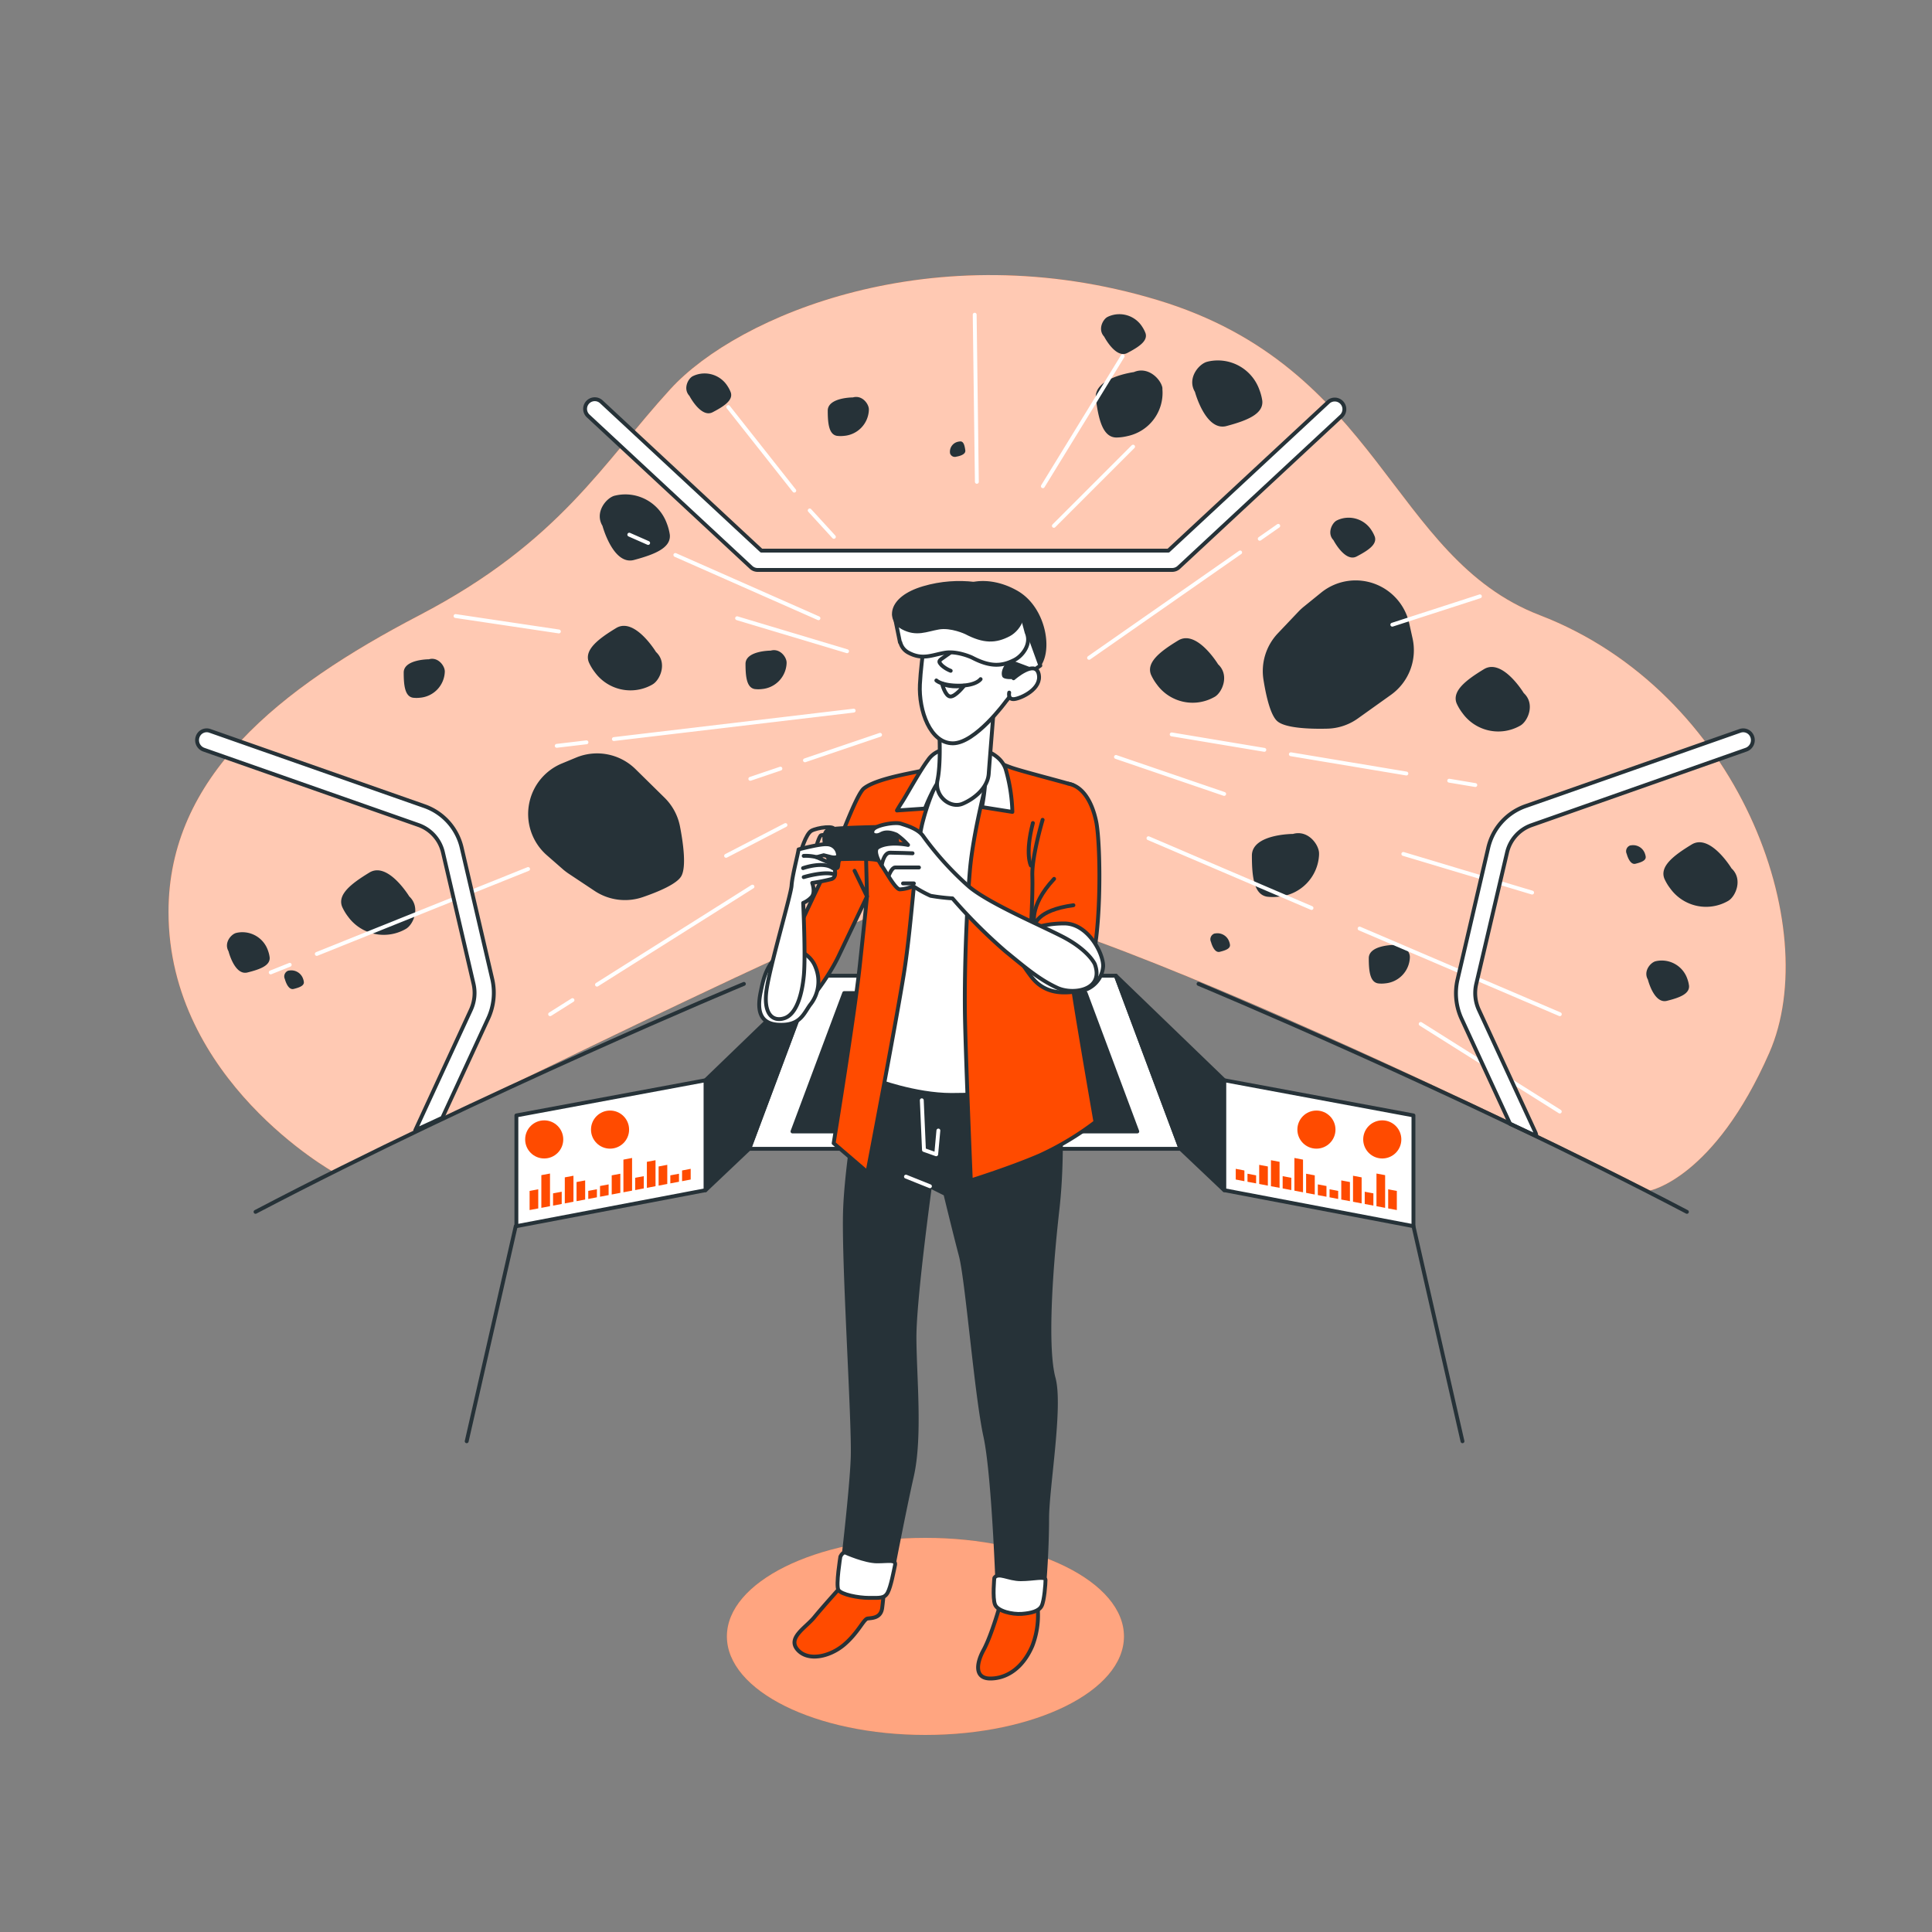<svg xmlns="http://www.w3.org/2000/svg" viewBox="0 0 500 500"><rect x="0" y="0" width="500" height="500" fill="#808080" stroke="none"/><path fill="#ff4b00" d="M86.38 303.36s124.35-61.78 149.69-70.49S427 308.11 427 308.11s16.63-3.17 30.89-35.64-7.92-93.46-59.4-113.26c-38.7-14.89-41.19-64.15-99-81.58s-108.51 4-125.93 23-28.56 39.57-65 58.58S43.61 201.07 43.61 236c0 43.6 42.77 67.36 42.77 67.36Z"></path><path fill="#fff" d="M86.38 303.36s124.35-61.78 149.69-70.49S427 308.11 427 308.11s16.63-3.17 30.89-35.64-7.92-93.46-59.4-113.26c-38.7-14.89-41.19-64.15-99-81.58s-108.51 4-125.93 23-28.56 39.57-65 58.58S43.61 201.07 43.61 236c0 43.6 42.77 67.36 42.77 67.36Z" opacity=".7"></path><g fill="#263238"><path d="m336.13 158.19-5.42 5.71A14.21 14.21 0 0 0 327 176c.69 4.31 1.84 9.22 3.62 10.69 2.1 1.76 8.39 2 12.79 1.89a14.14 14.14 0 0 0 8-2.64l8.56-6.11a14.18 14.18 0 0 0 5.6-14.61l-.86-3.88a14.22 14.22 0 0 0-8.32-10 14.18 14.18 0 0 0-14.44 2l-4.43 3.59a14.71 14.71 0 0 0-1.39 1.26ZM147.33 226.21l6.56 4.36a14.2 14.2 0 0 0 12.5 1.59c4.13-1.42 8.77-3.4 9.92-5.4 1.37-2.38.5-8.61-.34-12.93a14.22 14.22 0 0 0-4-7.4l-7.5-7.38a14.17 14.17 0 0 0-15.35-3l-3.67 1.52a14.12 14.12 0 0 0-8.4 9.9 14.17 14.17 0 0 0 4.49 13.88l4.29 3.75a15.83 15.83 0 0 0 1.5 1.11ZM199.46 168.38s-6.52 0-6.52 3.43.34 6.18 2.4 6.52a7.76 7.76 0 0 0 1.82 0 7 7 0 0 0 6.41-6.65 1.77 1.77 0 0 0 0-.22c.01-1.37-1.71-3.77-4.11-3.08ZM334.63 215.82s-10.64 0-10.64 5.6.56 10.08 3.92 10.64a12.7 12.7 0 0 0 3 0 11.43 11.43 0 0 0 10.46-10.84v-.37c-.01-2.23-2.82-6.15-6.74-5.03ZM309.25 101.42s2.75 10.28 8.16 8.84 9.6-3.15 9.27-6.54a13 13 0 0 0-.76-2.87 11.41 11.41 0 0 0-13.17-7.31l-.36.09c-2.17.58-5.23 4.29-3.14 7.79ZM155.92 136.09s2.75 10.28 8.16 8.83 9.59-3.14 9.27-6.53a13.62 13.62 0 0 0-.76-2.88 11.43 11.43 0 0 0-13.18-7.3l-.36.08c-2.16.58-5.23 4.3-3.13 7.8ZM111 170.62s-6.52 0-6.52 3.43.34 6.18 2.4 6.52a7.76 7.76 0 0 0 1.82 0 7 7 0 0 0 6.41-6.65 1.77 1.77 0 0 0 0-.22c-.02-1.37-1.74-3.77-4.11-3.08ZM220.74 102.85s-6.52 0-6.52 3.43.34 6.18 2.4 6.52a7.84 7.84 0 0 0 1.83 0 7 7 0 0 0 6.41-6.64v-.23c0-1.37-1.72-3.77-4.12-3.08ZM360.76 244.55s-6.52 0-6.52 3.43.34 6.18 2.4 6.52a7.32 7.32 0 0 0 1.82 0 7 7 0 0 0 6.41-6.64 1.85 1.85 0 0 0 0-.23c.01-1.37-1.71-3.77-4.11-3.08ZM426.47 253.51s1.56 6.33 4.9 5.51 5.91-1.82 5.75-3.9a8.13 8.13 0 0 0-.43-1.77 7 7 0 0 0-8-4.63l-.22.05c-1.32.33-3.24 2.57-2 4.74ZM59.14 246.18s1.56 6.33 4.89 5.5 5.92-1.81 5.76-3.89a7.87 7.87 0 0 0-.43-1.77 7 7 0 0 0-8-4.63l-.22.05c-1.33.33-3.25 2.56-2 4.74ZM73.73 253.4s.72 2.92 2.26 2.54 2.73-.84 2.65-1.8a3.7 3.7 0 0 0-.2-.82 3.23 3.23 0 0 0-3.68-2.13h-.1a1.58 1.58 0 0 0-.93 2.21ZM313.41 243.79s.72 2.92 2.26 2.54 2.72-.83 2.65-1.79a3.57 3.57 0 0 0-.2-.82 3.22 3.22 0 0 0-3.68-2.13h-.1a1.57 1.57 0 0 0-.93 2.2ZM421 221s.72 2.92 2.26 2.54 2.72-.84 2.65-1.8a3.51 3.51 0 0 0-.2-.81 3.23 3.23 0 0 0-3.68-2.14h-.1A1.58 1.58 0 0 0 421 221ZM345.09 139.78s3 5.81 6 4.24 5.34-3.12 4.71-5.11a8.37 8.37 0 0 0-.83-1.63 7 7 0 0 0-8.84-2.67l-.2.1c-1.19.62-2.55 3.29-.84 5.07ZM285.75 87.11s3 5.81 6 4.24 5.35-3.12 4.71-5.11a7.69 7.69 0 0 0-.82-1.62 7 7 0 0 0-8.84-2.68l-.2.1c-1.2.63-2.55 3.25-.85 5.07ZM178.42 102.45s3 5.8 6 4.24 5.34-3.12 4.71-5.11a7.84 7.84 0 0 0-.83-1.63 7 7 0 0 0-8.83-2.68l-.21.1c-1.19.63-2.55 3.25-.84 5.08ZM247.55 118.17s2.44-.33 2.27-1.61-.44-2.29-1.22-2.32a3.34 3.34 0 0 0-.69.09 2.64 2.64 0 0 0-2.06 2.8s0 .06 0 .09a1.29 1.29 0 0 0 1.7.95ZM315.25 171.93s-5.52-9.09-10.31-6.19-8.32 5.71-7.06 8.87a12.74 12.74 0 0 0 1.53 2.55 11.42 11.42 0 0 0 14.69 3.32l.33-.18c1.91-1.17 3.81-5.59.82-8.37ZM105.92 232s-5.52-9.1-10.31-6.19-8.33 5.7-7.06 8.87a12.82 12.82 0 0 0 1.53 2.55 11.42 11.42 0 0 0 14.69 3.32l.33-.19c1.9-1.14 3.81-5.57.82-8.36ZM169.77 168.73s-5.52-9.09-10.31-6.19-8.33 5.71-7.06 8.87a12.55 12.55 0 0 0 1.53 2.55 11.42 11.42 0 0 0 14.69 3.32l.32-.19c1.92-1.16 3.82-5.59.83-8.36ZM394.35 179.37s-5.51-9.09-10.3-6.19-8.33 5.71-7.07 8.87a12.85 12.85 0 0 0 1.54 2.55 11.42 11.42 0 0 0 14.69 3.32l.32-.18c1.92-1.17 3.82-5.59.82-8.37ZM293.44 96.3s-10.55 1.38-9.83 6.93 1.86 9.93 5.27 10a12.71 12.71 0 0 0 2.95-.38 11.42 11.42 0 0 0 9-12.1v-.37c-.36-2.17-3.65-5.69-7.39-4.08ZM448.12 224.74s-5.52-9.1-10.31-6.19-8.33 5.7-7.06 8.87a12.51 12.51 0 0 0 1.53 2.54 11.42 11.42 0 0 0 14.72 3.33l.33-.19c1.88-1.16 3.78-5.59.79-8.36Z"></path></g><g fill="none" stroke="#fff" stroke-linecap="round" stroke-linejoin="round"><path d="m367.67 265 36 22.67M351.86 240.31l51.82 22.17M297.22 216.93l42.2 18.06M74.98 249.69l-4.92 1.97M136.67 224.9l-54.69 21.98M252.25 81.44l.56 43.26M290.53 92.2l-20.64 33.64M293.24 115.59l-20.5 20.5M320.95 142.97l-39.1 27.28M330.81 136.09l-4.79 3.35M327.21 194.06l-23.98-4M363.97 200.19l-29.9-4.99M381.81 203.17l-6.76-1.13M288.81 195.9l28 9.57M201.97 198.92l-7.79 2.64M227.76 190.17l-19.44 6.6M151.78 192.11l-7.7.91M220.93 183.91l-62.06 7.36M174.78 143.63 211.82 160M162.86 138.37l4.88 2.15M190.76 160l28.46 8.54M188.48 105.35l17.08 21.63M209.55 132.1l6.26 6.84M148.16 258.83l-5.79 3.65M194.74 229.46l-40.24 25.37M203.28 213.52l-15.37 7.97M144.64 163.42l-26.75-3.99M363.18 221l33.33 10M360.33 161.67l22.67-7.34"></path></g><path fill="#fff" stroke="#263238" stroke-linecap="round" stroke-linejoin="round" d="M303.35 147.5H196.07a2.49 2.49 0 0 1-1.7-.67l-42.15-39.18a2.5 2.5 0 1 1 3.41-3.66l41.42 38.51h105.32L343.8 104a2.5 2.5 0 0 1 3.4 3.66l-42.14 39.18a2.52 2.52 0 0 1-1.71.66ZM127.41 253.45l-7.9-33.94a15 15 0 0 0-9.57-10.85L54.3 189.14a2.47 2.47 0 0 0-3.17 1.62A2.61 2.61 0 0 0 52.7 194l55.64 19.53a9.88 9.88 0 0 1 6.31 7.15l7.9 33.94a10.47 10.47 0 0 1-.67 6.69l-14.41 31.21 7-3.24 11.88-25.73a15.79 15.79 0 0 0 1.06-10.1ZM453.51 190.76a2.48 2.48 0 0 0-3.17-1.62l-55.64 19.52a15 15 0 0 0-9.57 10.85l-7.91 33.94a15.79 15.79 0 0 0 1 10.14l12.6 27.28 6.78 3.13a2.66 2.66 0 0 0-.24-.95l-14.63-31.7a10.4 10.4 0 0 1-.68-6.69l7.95-33.94a9.88 9.88 0 0 1 6.31-7.15L451.94 194a2.61 2.61 0 0 0 1.57-3.24ZM305.52 297.31H193.9l16.75-44.8h78.13l16.74 44.8z"></path><path fill="#263238" stroke="#263238" stroke-linecap="round" stroke-linejoin="round" d="M294.33 292.82h-89.24L218.48 257h62.47l13.38 35.82zM288.78 252.51l28.04 27.06v28.45l-11.3-10.71-16.74-44.8zM210.63 252.51l-28.04 27.06v28.45l11.3-10.71 16.74-44.8z"></path><path fill="#fff" stroke="#263238" stroke-linecap="round" stroke-linejoin="round" d="m182.59 279.57-48.95 9.1v28.66l48.95-9.31v-28.45zM316.85 279.57l48.95 9.1v28.66l-48.95-9.31v-28.45z"></path><path fill="none" stroke="#263238" stroke-linecap="round" stroke-linejoin="round" d="M192.52 254.63s-67.41 28.08-126.39 59M310.18 254.63s67.41 28.08 126.39 59"></path><circle cx="140.84" cy="294.88" r="4.93" fill="#ff4b00"></circle><circle cx="157.88" cy="292.34" r="4.93" fill="#ff4b00"></circle><path fill="#ff4b00" d="m139.3 312.74-2.24.42v-4.95l2.24-.42v4.95zM142.34 312.16l-2.24.43v-8.46l2.24-.42v8.45zM145.37 311.59l-2.24.42v-3.17l2.24-.42v3.17zM148.41 311.01l-2.24.43v-6.74l2.24-.42v6.73zM151.44 310.44l-2.23.42v-4.95l2.23-.42v4.95zM154.48 309.86l-2.24.43v-2.09l2.24-.42v2.08zM157.51 309.29l-2.23.42v-2.77l2.23-.42v2.77zM160.54 308.71l-2.23.43v-4.96l2.23-.42v4.95zM163.58 308.14l-2.24.42v-8.45l2.24-.43v8.46zM166.61 307.56l-2.23.43v-3.18l2.23-.42v3.17zM169.65 306.99l-2.24.42v-6.73l2.24-.42v6.73zM172.69 306.41l-2.24.43v-4.96l2.24-.42v4.95zM175.72 305.84l-2.24.42v-2.08l2.24-.42v2.08zM178.75 305.26l-2.23.43v-2.77l2.23-.43v2.77zM352.8 294.88a4.93 4.93 0 1 0 4.93-4.93 4.93 4.93 0 0 0-4.93 4.93Z"></path><circle cx="340.69" cy="292.34" r="4.93" fill="#ff4b00"></circle><path fill="#ff4b00" d="m359.26 312.74 2.24.42v-4.95l-2.24-.42v4.95zM356.23 312.16l2.24.43v-8.46l-2.24-.42v8.45zM353.19 311.59l2.24.42v-3.17l-2.24-.42v3.17zM350.16 311.01l2.23.43v-6.74l-2.23-.42v6.73zM347.12 310.44l2.24.42v-4.95l-2.24-.42v4.95zM344.09 309.86l2.23.43v-2.09l-2.23-.42v2.08zM341.05 309.29l2.24.42v-2.77l-2.24-.42v2.77zM338.02 308.71l2.24.43v-4.96l-2.24-.42v4.95zM334.99 308.14l2.23.42v-8.45l-2.23-.43v8.46zM331.95 307.56l2.24.43v-3.18l-2.24-.42v3.17zM328.92 306.99l2.23.42v-6.73l-2.23-.42v6.73zM325.88 306.41l2.24.43v-4.96l-2.24-.42v4.95zM322.85 305.84l2.23.42v-2.08l-2.23-.42v2.08zM319.81 305.26l2.24.43v-2.77l-2.24-.43v2.77z"></path><path fill="none" stroke="#263238" stroke-linecap="round" stroke-linejoin="round" d="M365.8 317.33 378.49 373M133.47 317.33 120.78 373"></path><ellipse cx="239.5" cy="423.5" fill="#ff4b00" rx="51.38" ry="25.5"></ellipse><ellipse cx="239.5" cy="423.5" fill="#fff" opacity=".5" rx="51.38" ry="25.5"></ellipse><g stroke-linecap="round" stroke-linejoin="round"><path fill="#ff4b00" stroke="#263238" d="M218 410.25s-5 5.52-7.25 8.28-7.07 5.35-4.31 8.45 8.45 1.73 12.07-1.38 5-6.55 6-6.72 3.45 0 3.8-2.76.51-5.18.51-5.18-6.16 2.06-10.82-.69ZM258.89 415.08s-2.25 8.11-4.32 11.9-2.24 7.42 1.73 7.42 8.28-2.41 10.87-8.45a22 22 0 0 0 1-12.42s-1.69 4.14-9.28 1.55Z"></path><path fill="#263238" stroke="#263238" d="M224 273.67s7 5 20 5 29.67-2 29.67-2 2 18.66 0 36.33-3 36.33-1 43.67S271 385 271 393s-.67 17-1 19.67-5.67 4-8.67 3.33l-3-.67s-1-33-3.33-43.66-4.67-40.34-6.33-46.67-4-16-4-16l-4-2s-4 29-4 39 1.66 25.67-.67 36-5.67 28-5.67 28-4 1.33-6.66.67a36 36 0 0 1-6-2.34s2.66-22 3-31-2.34-49-2-63.33 5.33-40.33 5.33-40.33Z"></path><path fill="#fff" stroke="#263238" d="M247.88 195.75s-4.38 1-6.75 4.25-5.75 9.87-6.13 14.25-1.37 24.25-2.87 31.62-5.5 33.63-5.5 33.63 10.12 3.87 19.62 3.87 10.63-.87 10.63-.87-3.13-41.5-2.25-52.88 4.5-26.37 3.25-29.75-6.63-5.25-10-4.12Z"></path><path fill="#ff4b00" stroke="#263238" d="M243.38 200.62a58.48 58.48 0 0 0-4.5 11.75c-2 7.25-2.75 26-5 39.88s-9.38 51.12-9.38 51.12l-8.75-7.5s5.38-33.12 6.75-45.87 1.88-18 1.88-18-4.75 10-7.38 15.5-8.37 13.37-11.75 15.37-5.37-2.37-4.37-8.12 13.87-31 16.12-36.63 5.11-13 6.63-14.12c3.56-2.77 14.5-4.25 15.75-4.75s5.75-4.13 4 1.37Z"></path><path fill="none" stroke="#263238" d="m224.05 218.53.33 13.47-3.22-6.65"></path><path fill="#fff" stroke="#263238" d="M204.52 245.32s4.95.71 6.55 5a9.62 9.62 0 0 1-1.42 9.74c-1.77 2.47-2.65 5.48-8.31 5.13s-5.14-5.31-4.43-8.67 1.59-8.52 7.61-11.2Z"></path><path fill="#ff4b00" stroke="#263238" d="M255.88 200.25s-4 14.62-4.88 25.12-1.5 27.25-1.25 38.75 1.5 41.38 1.5 41.38 10.38-3.25 17.88-6.5a75.92 75.92 0 0 0 14.37-8.63s-4.25-24.37-5.75-34.25-2.62-20.87-2.62-20.87 2.37-16.25 3-22.25 1.12-9.25-.63-9.88-13.12-3.5-15.87-4.5-5.5-2.25-5.5-2.25a26.21 26.21 0 0 1-.25 3.88Z"></path><path fill="#fff" stroke="#263238" d="M244.38 194a6.32 6.32 0 0 0-4.25 2.75c-2 2.62-5.5 9-6.63 10.75s-1.37 2.25-1.37 2.25l7.25-.5s2.5-6.63 5.25-9.25 6.87-2.13 8.25-.63a3 3 0 0 1 2.12 2.75 53.69 53.69 0 0 1-.87 6.75l7.87 1.25a43.4 43.4 0 0 0-1.75-11.12c-1.62-4.75-8.75-6.88-15.87-5Z"></path><path fill="#fff" stroke="#263238" d="M243.13 190.37s.37 7.38-.5 11.5 3.25 7.5 6.5 6.13 6.5-4.25 6.75-7.75 1.25-16 1.25-16-7.75 4.75-10.38 5.37a5.42 5.42 0 0 1-4-.25Z"></path><path fill="#fff" stroke="#263238" d="M240.31 158.93s-1.9 11.34-2.24 18.18 2.69 15.26 8.53 15.26 13.68-10.77 13.68-10.77 7.18-8.42 8.42-15-8.3-13.24-14.36-14.47-10.88-.6-14.03 6.8Z"></path><path fill="#263238" stroke="#263238" d="M262.81 167.06a3.37 3.37 0 0 1-.84 3.4c-1.05 1.11-2.59 3-2.13 4.41.22.67 5.4.73 8.41-2 3.93-3.59 2.25-15.27-5.16-19.53s-14.66-2.32-15.33.6 14.21 11.52 14.88 12.76a2.59 2.59 0 0 1 .17.36Z"></path><path fill="#fff" stroke="#263238" d="m264.43 158.96 4.81 13.29-1.8 1.26-5.75-2.16 2.74-12.39z"></path><path fill="#fff" stroke="#263238" d="m265.7 163.71-1.27-4.71a3.73 3.73 0 0 1-1.12 2.22c-1.9 1.68-6.28 1.46-12.34-.79s-8.08 1.24-13.24 1.12c-3.23-.07-4.83-1.45-5.58-2.48h-.7l1.46 7.18h.09a4.15 4.15 0 0 0 2.17 2.69c3.59 1.91 6.06.56 9.32 0s7.06 1.23 7.06 1.23c4.72 2.47 7.73 2.33 11.11.56 1.92-1.03 4.34-3.99 3.04-7.02Z"></path><path fill="#263238" stroke="#263238" d="M250 163.65s-3.81-1.8-7.07-1.24-5.72 1.91-9.31 0-3.7-7.51 5.39-10.21 18.3-.93 22.55 2c5.5 3.82 2.13 8.64-.45 10-3.42 1.8-6.44 1.91-11.11-.55Z"></path><path fill="none" stroke="#263238" d="m245.81 169-1.91 1.35c-1.12.78-.89 1-.22 1.79a7.54 7.54 0 0 0 2.36 1.46M242.33 176.1s1.35 1.35 5.84 1.35 5.61-1.69 5.61-1.69"></path><path fill="none" stroke="#263238" d="M243.79 176.89s.79 3.25 2.13 3.36 3.59-2.8 3.59-2.8-3.36.67-5.72-.56ZM266.79 224s-1.58-2.88.52-11"></path><path fill="#ff4b00" stroke="#263238" d="M269.83 212.17s-2.83 9.5-2.66 14.5-.5 15.66-.5 15.66a10.48 10.48 0 0 0-.17 7c1.33 3.34 11 8.17 14.83 2.5s3.67-33.16 2.34-39.33-4.17-9.17-7.17-9.67"></path><path fill="none" stroke="#263238" d="M277.8 234.27c-9.7 1.31-10 5.24-10 5.24s-1.84-4.72 5-12.06"></path><path fill="#fff" stroke="#263238" d="M264.67 241.33a25 25 0 0 1 11.16-2.33c5.84.33 9.67 7.67 9.67 11a7 7 0 0 1-6 6.5c-3 .33-8.67 1.5-12.67-3.83s-3.66-5.84-2.16-11.34Z"></path><path fill="none" stroke="#263238" d="M207.17 220.67s1.33-4.84 2.83-5.67 6.33-1.5 5.83-.17-2.83 1.17-3.33 1.34-1.33 3.16-1.5 3.66-2.33 2.17-3.83.84Z"></path><path fill="#263238" stroke="#263238" d="M228.67 214s-11.84.17-14 .67-1.17 4.16-.67 6.33 1.67 3.67 2.5 3.67 0-2.34 1.33-2.34 8.67-.33 9.84.5 1.66 2.5 2.5 2.17 2.33-4.17 2-7.5a3.79 3.79 0 0 0-3.5-3.5Z"></path><path fill="#fff" stroke="#263238" d="M206.67 219.83s5.66-1.5 7.33-1.33a2.86 2.86 0 0 1 2.83 2.33c.5 1.5-1.66 1-1.66 1l-2-.5-1.84.5 3 1.32a3 3 0 0 1 1.78 3.18 1.37 1.37 0 0 1-.91 1.17 49.81 49.81 0 0 1-5 1s1 2.67-.34 3.83a5.92 5.92 0 0 1-2 1.34s.67 13.66.17 18.83-2 10-5 11-5.5-1-4.67-7.17 6.34-24.66 6.5-27.16 1.64-8 1.81-9.34Z"></path><path fill="none" stroke="#263238" d="M207.83 224.67s5.17-1.84 7.67 0M208 227s5.49-1.68 8.08-.67M211.33 221.83a11.43 11.43 0 0 0-3.33-.33"></path><path fill="#fff" stroke="#263238" d="M283.33 249.5s-1.5-3.5-8.16-7c-5.78-3-19.17-8.67-24.34-13a79 79 0 0 1-11.83-13c-1.33-2-4.33-2.83-5.83-3.33s-6.34.33-7.17 1.5.5 2 2 1.16 3.17-.16 4 .17a17.24 17.24 0 0 1 3 2.67s-5.11-1.08-7.83.66c-1 .66-.17 3 1 4.67s3.5 6 4.66 6.17a9.63 9.63 0 0 0 3.5-.84 31.25 31.25 0 0 0 4.5 2.5 52.92 52.92 0 0 0 5.67.67 135.76 135.76 0 0 0 13.67 13.67c5.16 4.21 8.78 7.33 13.5 9.5 4 1.83 12.16.66 9.66-6.17Z"></path><path fill="none" stroke="#263238" d="M233.7 228.62h2.81M228.17 224s.5-3.33 2.16-3.33 5.84.16 5.84.16M230.09 226.41s.74-1.91 1.58-1.91h6.16"></path><path fill="#fff" stroke="#263238" d="M217.49 402.84s-1.21 7.41-.52 8.62 5.18 2.07 7.94 2.07 4 .17 4.83-1.38 1.55-5.52 1.89-7.07-1.55-1-4.65-1-8.11-2.24-8.11-2.24-.69-.38-1.38 1ZM257.33 408.36s-.51 5.17.18 6.9 4.48 2.58 6.9 2.41 4.48-.69 5.17-2.07 1-5.69 1-6.73-3.11-.17-6.39-.17-5.82-1.9-6.86-.34Z"></path><path fill="none" stroke="#fff" d="m238.56 284.75.56 12.86 3.17 1.12.56-6.15M240.67 307l-6.21-2.49"></path><path fill="#fff" stroke="#263238" d="M262.3 175.54s5.61-4.94 6.51-1.12-4.49 6.28-6.28 6.5-1.35-1.68-1.35-1.68"></path></g></svg>